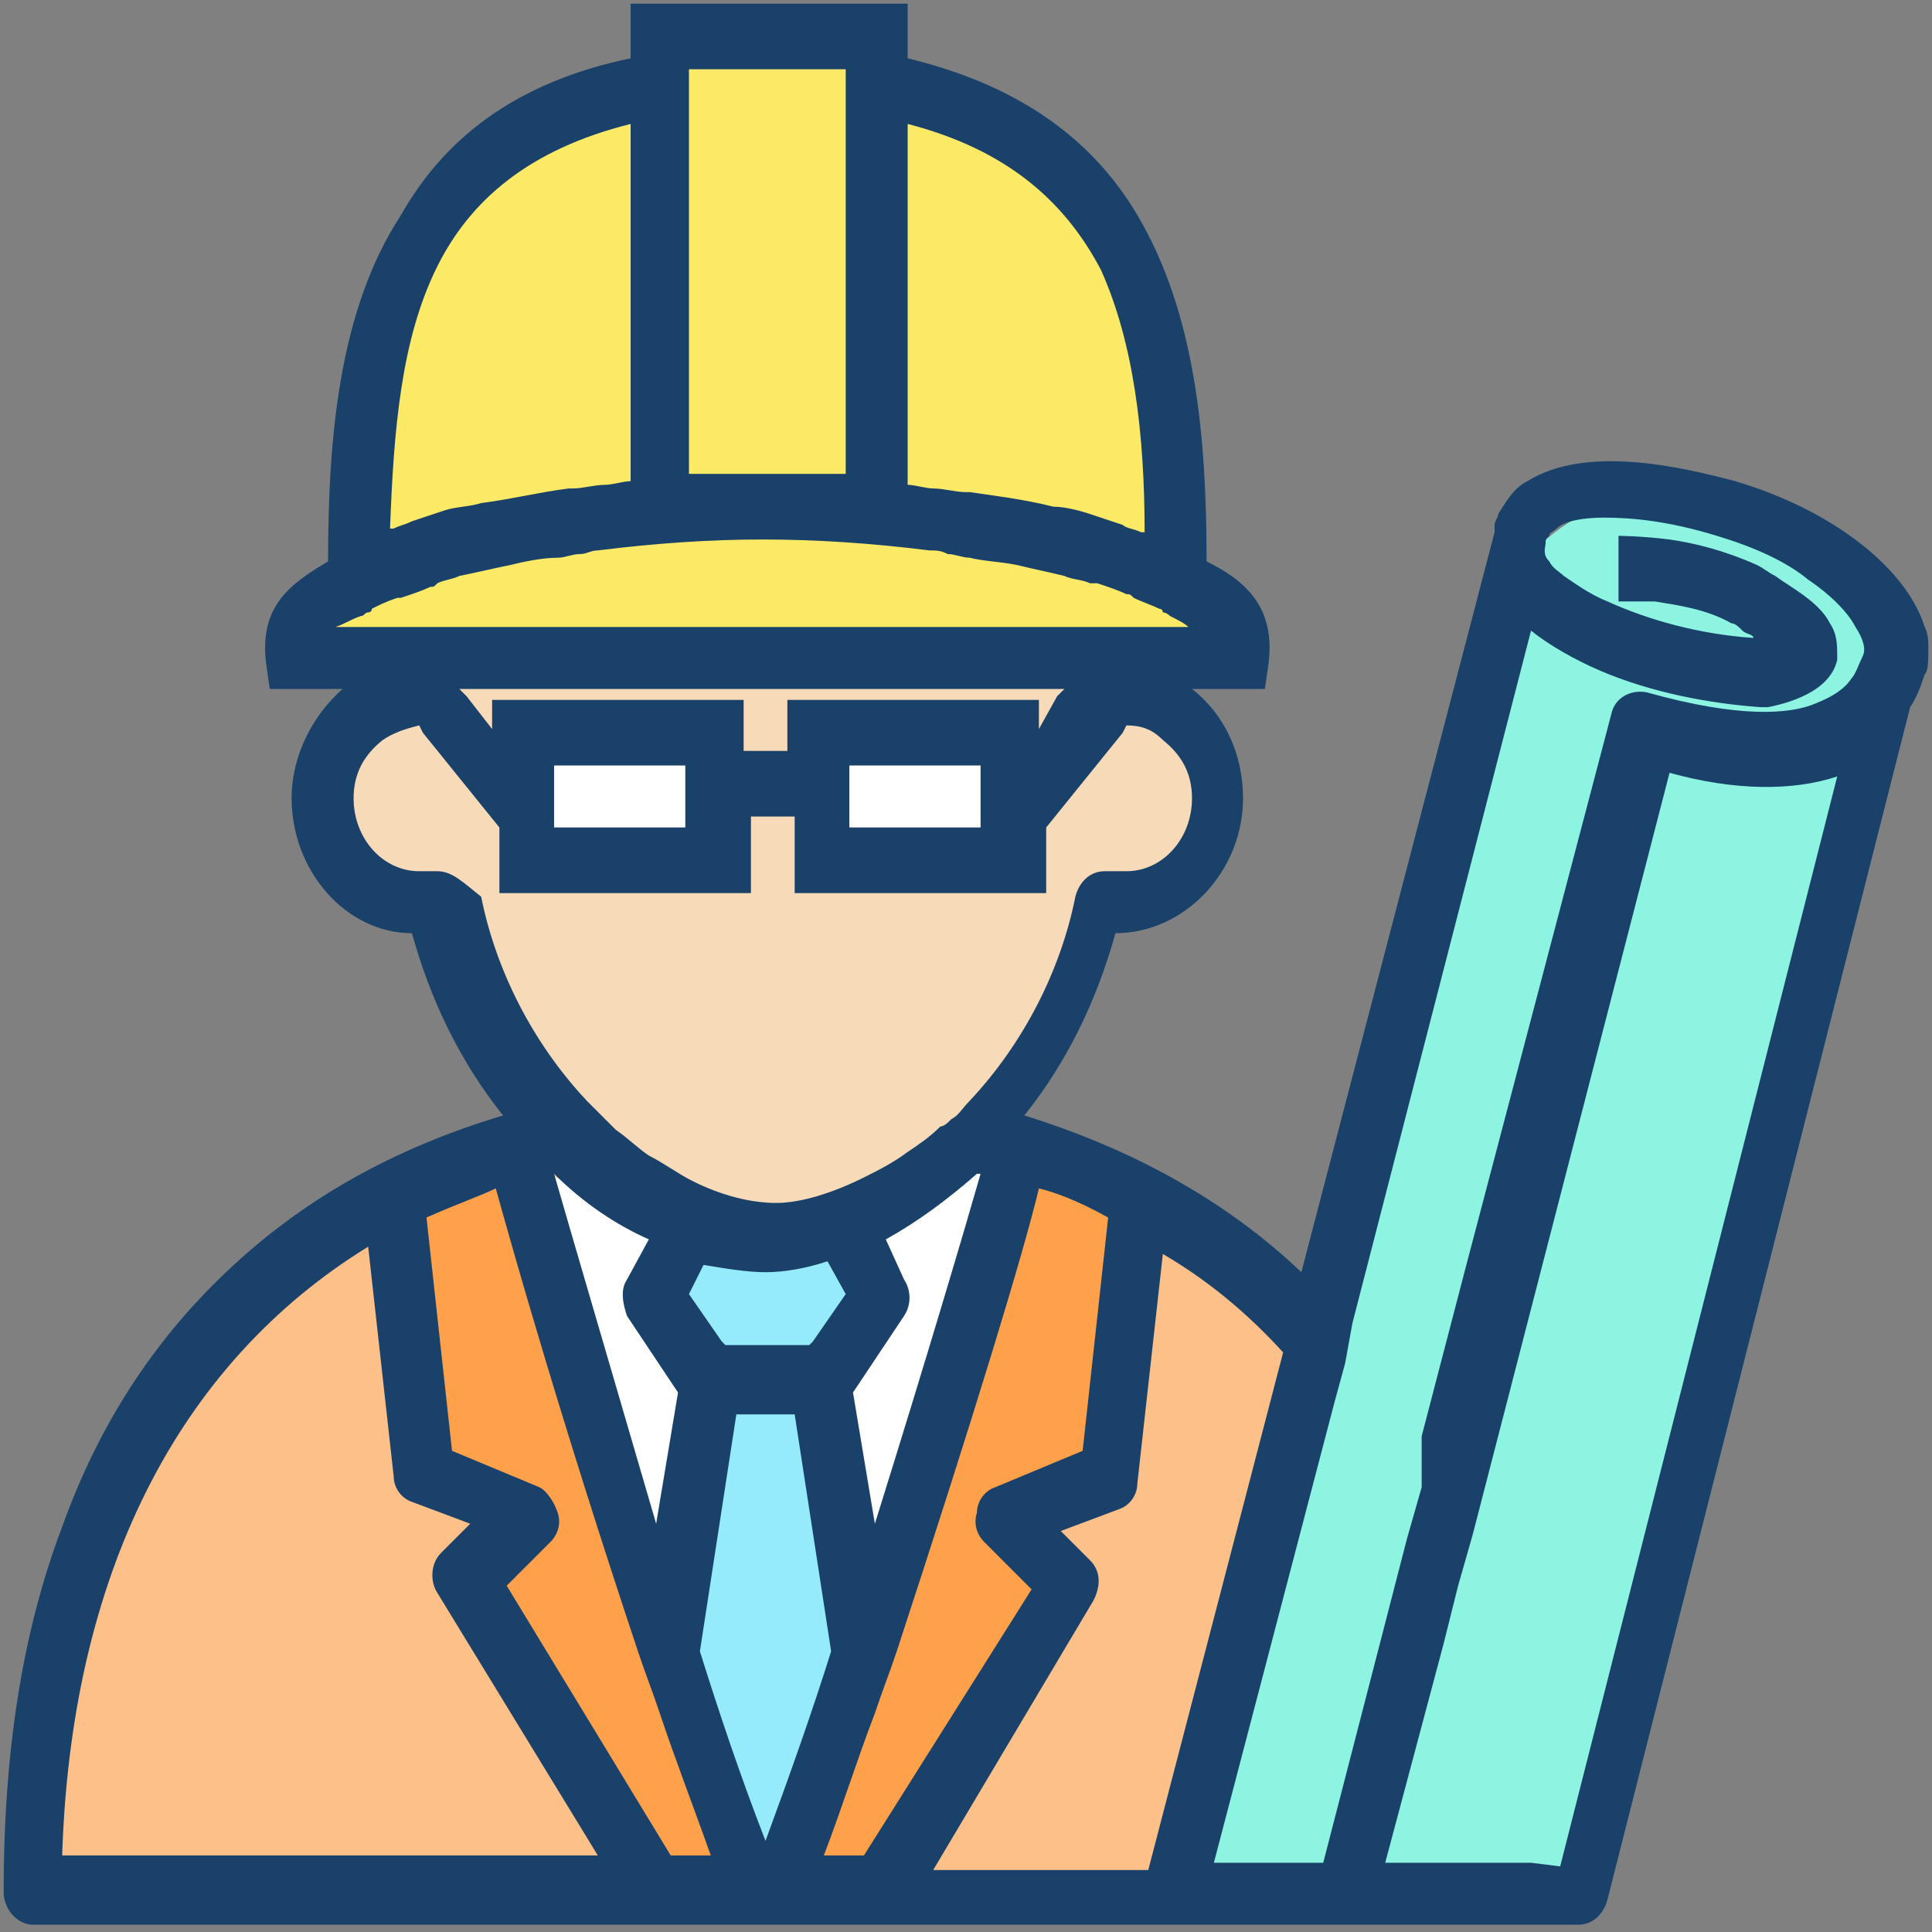 <?xml version="1.0" encoding="utf-8"?>
<!-- Generator: Adobe Illustrator 27.0.1, SVG Export Plug-In . SVG Version: 6.00 Build 0)  -->
<svg version="1.1" id="Layer_1" xmlns="http://www.w3.org/2000/svg" xmlns:xlink="http://www.w3.org/1999/xlink" x="0px" y="0px"
	 viewBox="0 0 53 53" style="enable-background:new 0 0 53 53;" xml:space="preserve">
<rect x="0" y="0" width="53" height="53" fill="#808080" stroke="none"/>
<style type="text/css">
	.st0{fill:#FCC088;}
	.st1{fill:#F7DAB7;}
	.st2{fill:#FFFFFF;}
	.st3{fill:#FCE965;}
	.st4{fill:#8CF4E0;}
	.st5{fill:#1A416A;}
	.st6{fill:#FFA04A;}
	.st7{fill:#95EBF9;}
</style>
<path class="st0" d="M40.2,51.9c0.3-1.2,0.5-2.4,0.5-3.7c0-9.7-8.8-17.5-19.8-17.5S1.1,38.5,1.1,48.2c0,1.3,0.2,2.5,0.5,3.7H40.2z"
	/>
<path class="st1" d="M10.5,19.3c0,0-1.4-0.4-1.7,2.2C8.6,23.9,12,25,12,25s1.7,4.6,2.8,5.7c1.2,1.1,3.2,3.3,6,3.2
	c2.7-0.1,5.5-1.9,5.5-1.9s3.2-3.4,3.9-7c1.6,0,2.8-1.3,3.3-2.9c0.5-1.7-2.1-2.9-2.1-2.9l-2.2-0.9H11.4L10.5,19.3z"/>
<path class="st2" d="M14,31.5l4.2,13l6-0.9l3.6-12.1L26,31.4c0,0-3,2.5-5,3S14,31.5,14,31.5z"/>
<path class="st3" d="M9.4,15.6c0,0-0.5-6.3,1.1-8.6s6.9-4.7,6.9-4.7l1.2-1.7l5,0.2L24,3c0,0,2.1-0.7,4.3,1.1
	c2.2,1.8,3.6,5.7,3.6,5.7l0.5,6c0,0,1,0.5,1.3,1.4c0.3,0.9-0.3,1.3-0.3,1.3L7.8,18.3c0,0-0.4-0.7-0.2-1.3
	C7.8,16.4,9.4,15.6,9.4,15.6z"/>
<path class="st4" d="M48,14L47,13.7c-2.6-0.7-5.4,0.9-6.1,3.5l-8,30.4c-0.4,1.7,0,3.4,1.1,4.6h8.6c0.4-0.5,0.7-1.1,0.9-1.8l8-30.4
	C52.3,17.4,50.7,14.7,48,14z"/>
<polygon class="st6" points="20.8,51.4 14,31.5 10.7,32.5 11.4,40.3 14.1,41.2 12.8,43.1 17.6,52.2 "/>
<polygon class="st6" points="27.8,31.5 21.4,51.7 24.5,51.7 29.2,43.8 28,41.4 30.5,40.4 31.5,32.9 "/>
<polygon class="st7" points="19.5,38.2 18.2,44.5 20.9,52.7 24,44.8 22.8,38.2 "/>
<polygon class="st7" points="18,35.2 19.5,37.6 22.5,37.6 23.9,35.7 23.2,33.8 20.8,33.9 19.2,33.7 "/>
<rect x="14.5" y="19.9" class="st2" width="4.8" height="3.3"/>
<rect x="22.6" y="19.9" class="st2" width="4.8" height="3.3"/>
<path class="st5" d="M52.9,17.8c0-0.2,0-0.4-0.1-0.6c0,0,0,0,0,0c-0.5-1.6-2.5-3.2-5.2-4c-1.5-0.4-4.1-1-5.7,0
	c-0.4,0.2-0.6,0.6-0.8,0.9c0,0.1-0.1,0.2-0.1,0.3l0,0.1l0,0.1l-5.3,20.3c-2.1-2-4.7-3.4-7.6-4.3c1.2-1.5,2-3.2,2.5-5c0,0,0,0,0,0
	c1.9,0,3.5-1.7,3.5-3.7c0-1.2-0.5-2.3-1.4-3c0.5,0,0.9,0,1.3,0l0.7,0l0.1-0.7c0.2-1.6-0.7-2.3-1.7-2.8c0-3.4-0.3-6.8-1.9-9.5
	c-1.3-2.2-3.4-3.6-6.3-4.3V0.1h-7.6v1.5c-2.9,0.6-5,2-6.3,4.3C9.3,8.5,9,12,9,15.4c-1,0.6-1.9,1.2-1.7,2.8l0.1,0.7l0.7,0
	c0.4,0,0.8,0,1.3,0c-0.8,0.7-1.4,1.8-1.4,3c0,2,1.5,3.7,3.3,3.7c0.5,1.8,1.3,3.5,2.5,5c-3,0.9-5.5,2.3-7.6,4.3c-2,1.9-3.5,4.2-4.5,7
	c-1.1,2.9-1.6,6.2-1.6,10c0,0.5,0.4,0.9,0.8,0.9h18.6c0.1,0,0.1,0,0.2,0h2.7c0.1,0,0.1,0,0.2,0h16.3l4.4,0c0,0,0,0,0,0
	c0.4,0,0.7-0.3,0.8-0.7l8.3-32.7c0.2-0.3,0.3-0.6,0.4-0.9C52.9,18.4,52.9,18.1,52.9,17.8z M42,51.1l-0.8,0l-2.3,0l-0.9,0l1.6-6
	l0.4-1.6l0.4-1.4l5.4-20.9c1.8,0.5,3.4,0.5,4.6,0.1l-7.6,29.9L42,51.1z M1.7,51.1c0.2-7.9,3.2-13.7,8.4-16.9l0.7,6.3
	c0,0.3,0.2,0.6,0.5,0.7l1.6,0.6l-0.8,0.8c-0.3,0.3-0.3,0.8-0.1,1.1l4.4,7.2H1.7z M12,23.9C12,23.9,12,23.9,12,23.9
	c-0.2,0-0.5,0-0.5,0c-1,0-1.8-0.9-1.8-2c0-0.7,0.3-1.2,0.8-1.6c0.3-0.2,0.6-0.3,1-0.4l0.1,0.2l2.1,2.6v1.8h6.9v-2.1h1.2v2.1h6.9
	v-1.8l2.1-2.6l0.1-0.2c0.4,0,0.7,0.1,1,0.4c0.5,0.4,0.8,0.9,0.8,1.6c0,1.1-0.8,2-1.8,2c0,0-0.6,0-0.6,0c0,0,0,0,0,0h0
	c-0.4,0-0.7,0.3-0.8,0.7c-0.4,2-1.4,4-2.9,5.6c-0.2,0.2-0.3,0.4-0.5,0.5c-0.1,0.1-0.2,0.2-0.3,0.2c-0.3,0.3-0.6,0.5-0.9,0.7
	c-0.4,0.3-0.8,0.5-1.2,0.7c-0.8,0.4-1.7,0.7-2.4,0.7c-0.7,0-1.5-0.2-2.3-0.6c-0.4-0.2-0.8-0.5-1.2-0.7c-0.3-0.2-0.6-0.5-0.9-0.7
	c-0.1-0.1-0.2-0.2-0.3-0.3c-0.2-0.2-0.3-0.3-0.5-0.5c-1.5-1.6-2.5-3.6-2.9-5.6C12.7,24.2,12.4,23.9,12,23.9z M9.9,16.9
	c0.1,0,0.1-0.1,0.2-0.1c0,0,0.1,0,0.1-0.1c0.2-0.1,0.4-0.2,0.7-0.3c0,0,0.1,0,0.1,0c0.3-0.1,0.6-0.2,0.8-0.3c0.1,0,0.1,0,0.2-0.1
	c0.2-0.1,0.4-0.1,0.6-0.2c0.5-0.1,0.9-0.2,1.4-0.3c0.4-0.1,0.9-0.2,1.3-0.2c0.2,0,0.4-0.1,0.6-0.1c0.2,0,0.3-0.1,0.5-0.1
	c0,0,0,0,0,0c1.6-0.2,3.1-0.3,4.5-0.3c1.5,0,3,0.1,4.6,0.3c0,0,0,0,0,0c0.2,0,0.3,0,0.5,0.1c0.2,0,0.4,0.1,0.6,0.1
	c0.4,0.1,0.8,0.1,1.3,0.2c0.4,0.1,0.9,0.2,1.3,0.3c0.2,0.1,0.5,0.1,0.7,0.2c0.1,0,0.1,0,0.2,0c0.3,0.1,0.6,0.2,0.8,0.3
	c0.1,0,0.1,0,0.2,0.1c0.2,0.1,0.5,0.2,0.7,0.3c0,0,0.1,0,0.1,0.1c0.1,0,0.2,0.1,0.2,0.1c0.2,0.1,0.4,0.2,0.5,0.3c-0.2,0-0.5,0-0.8,0
	c-0.2,0-0.4,0-0.7,0c0,0-0.1,0-0.1,0c0,0,0,0,0,0c-0.3,0-0.5,0-0.8,0c-0.2,0-0.5,0-0.7,0c0,0-0.1,0-0.1,0c-0.4,0-0.7,0-1.1,0
	c-0.4,0-0.8,0-1.2,0c-0.1,0-0.1,0-0.2,0c-1.8,0-3.8,0-5.8,0h0c-2,0-4,0-5.9,0c-0.1,0-0.2,0-0.4,0c-0.4,0-0.8,0-1.2,0
	c-0.4,0-0.8,0-1.2,0c0,0,0,0,0,0c-0.3,0-0.5,0-0.8,0c-0.3,0-0.5,0-0.8,0c0,0,0,0-0.1,0c0,0,0,0,0,0c-0.3,0-0.5,0-0.7,0
	c-0.3,0-0.5,0-0.8,0C9.5,17.1,9.6,17,9.9,16.9z M26.9,21v1.7h-3.6V21H26.9z M21.6,19.2v1.4h-1.2v-1.4h-6.9V20l-0.7-0.9l-0.2-0.2
	c0.1,0,0.2,0,0.4,0c0.7,0,1.4,0,2.1,0c1.9,0,3.9,0,5.9,0h0c2,0,4,0,5.8,0c0.7,0,1.3,0,2,0c0.1,0,0.2,0,0.4,0l-0.2,0.2L28.5,20v-0.8
	H21.6z M18.8,21v1.7h-3.6V21H18.8z M31.4,14.6c0,0-0.1,0-0.1,0c-0.2-0.1-0.4-0.1-0.5-0.2c-0.3-0.1-0.6-0.2-0.9-0.3
	c-0.3-0.1-0.7-0.2-1-0.2c-0.8-0.2-1.6-0.3-2.3-0.4c0,0-0.1,0-0.1,0c-0.3,0-0.6-0.1-0.9-0.1c-0.2,0-0.5-0.1-0.7-0.1v-1.8v-1.1v-0.1
	V9.3V8.4V5V4.1V3.4c2.7,0.7,4.3,2.1,5.3,4C31.1,9.4,31.4,11.9,31.4,14.6z M18.9,1.9h4.3v0.4v0.7v0.2v0.7v0.9v3.7v0.9v0.3v0.6v0.4
	v0.9v1.4h-4.3v-1.4v-0.9v-0.4V9.6V9.3V8.4V4.7V3.8V3.1V2.9V2.3V1.9z M17.3,3.4v0.7V5v3.4v0.9v0.9v0.1v1.1v1.8
	c-0.2,0-0.5,0.1-0.7,0.1c-0.3,0-0.6,0.1-0.9,0.1c0,0-0.1,0-0.1,0c-0.8,0.1-1.6,0.3-2.4,0.4c-0.3,0.1-0.7,0.1-1,0.2
	c-0.3,0.1-0.6,0.2-0.9,0.3c-0.2,0.1-0.3,0.1-0.5,0.2c0,0-0.1,0-0.1,0c0.1-2.7,0.3-5.2,1.3-7.2C12.9,5.5,14.5,4.1,17.3,3.4z M21,34.9
	c0.5,0,1.1-0.1,1.7-0.3l0.5,0.9l-0.9,1.3l-0.1,0.1h-2.3l-0.1-0.1l-0.9-1.3l0.4-0.8C19.9,34.8,20.5,34.9,21,34.9z M21,50.5
	c-0.7-1.8-1.3-3.6-1.8-5.2l1-6.5h1.6l1,6.5C22.3,46.9,21.7,48.6,21,50.5z M24,41.8l-0.6-3.6l1.4-2.1c0.2-0.3,0.2-0.7,0-1L24.3,34
	c0.9-0.5,1.7-1.1,2.5-1.8c0,0,0.1,0,0.1,0C26.5,33.6,25.5,37,24,41.8z M15.2,32.2c0.8,0.8,1.7,1.4,2.6,1.8l-0.6,1.1
	c-0.2,0.3-0.1,0.7,0,1l1.4,2.1l-0.6,3.6C16.6,37,15.6,33.6,15.2,32.2C15.2,32.2,15.2,32.2,15.2,32.2z M15.1,42.3
	c0.2-0.2,0.3-0.5,0.2-0.8c-0.1-0.3-0.3-0.6-0.5-0.7l-2.4-1l-0.7-6.4c0.9-0.4,1.5-0.6,1.9-0.8c0.5,1.8,1.8,6.4,3.9,12.7
	c0.2,0.6,0.4,1.1,0.6,1.7c0.4,1.2,0.9,2.5,1.4,3.9l-0.2,0l-0.9,0l0,0l-4.5-7.4L15.1,42.3z M23.7,50.9l-0.9,0l-0.2,0
	c0.5-1.3,0.9-2.6,1.4-3.9c0.2-0.6,0.4-1.1,0.6-1.7c2.1-6.4,3.5-11,3.9-12.7c0.4,0.1,1,0.3,1.9,0.8l-0.7,6.4l-2.4,1
	c-0.3,0.1-0.5,0.4-0.5,0.7c-0.1,0.3,0,0.6,0.2,0.8l1.3,1.3L23.7,50.9L23.7,50.9z M30,43.9c0.2-0.4,0.2-0.8-0.1-1.1l-0.8-0.8l1.6-0.6
	c0.3-0.1,0.5-0.4,0.5-0.7l0.7-6.3c1.2,0.7,2.3,1.6,3.3,2.7l-3.7,14.2h-5.9L30,43.9z M37.1,36.3L42,17.3c0.5,0.4,1.2,0.8,1.9,1.1
	c1.4,0.6,3,0.9,4.4,1c0.1,0,0.1,0,0.2,0c0.5-0.1,1.7-0.4,1.9-1.3c0,0,0-0.1,0-0.1c0-0.3,0-0.6-0.2-0.9c-0.3-0.6-1.1-1-1.5-1.3
	c-0.2-0.1-0.3-0.2-0.5-0.3c-0.9-0.4-1.7-0.6-2.4-0.7c-0.8-0.1-1.4-0.1-1.4-0.1l0,0.6l0,0.3l0,0.6l0,0.3c0,0,0.4,0,1,0
	c0.6,0.1,1.4,0.2,2.1,0.6c0.1,0,0.2,0.1,0.3,0.2c0,0,0,0,0,0c0.1,0.1,0.3,0.1,0.3,0.2c-1.5-0.1-2.9-0.5-4-1
	c-0.5-0.2-0.9-0.5-1.2-0.7c-0.1-0.1-0.3-0.2-0.4-0.4c-0.2-0.2-0.1-0.4-0.1-0.5c0-0.1,0-0.1,0.1-0.2c0-0.1,0.1-0.1,0.2-0.2
	c0.2-0.2,0.7-0.3,1.3-0.3c0.8,0,1.8,0.1,3.1,0.5c1,0.3,1.9,0.7,2.5,1.2c0.6,0.4,1.1,0.9,1.3,1.3c0.2,0.3,0.3,0.6,0.2,0.8
	c-0.1,0.2-0.2,0.5-0.3,0.6c-0.2,0.3-0.5,0.5-1,0.7c-0.7,0.3-2.1,0.4-4.6-0.3c-0.4-0.1-0.9,0.1-1,0.6l-4,15.2l-1.2,4.6L39,40.8
	l-0.4,1.4l-2.3,8.9l-3,0l3.3-12.6l0.3-1.1L37.1,36.3z"/>
</svg>
